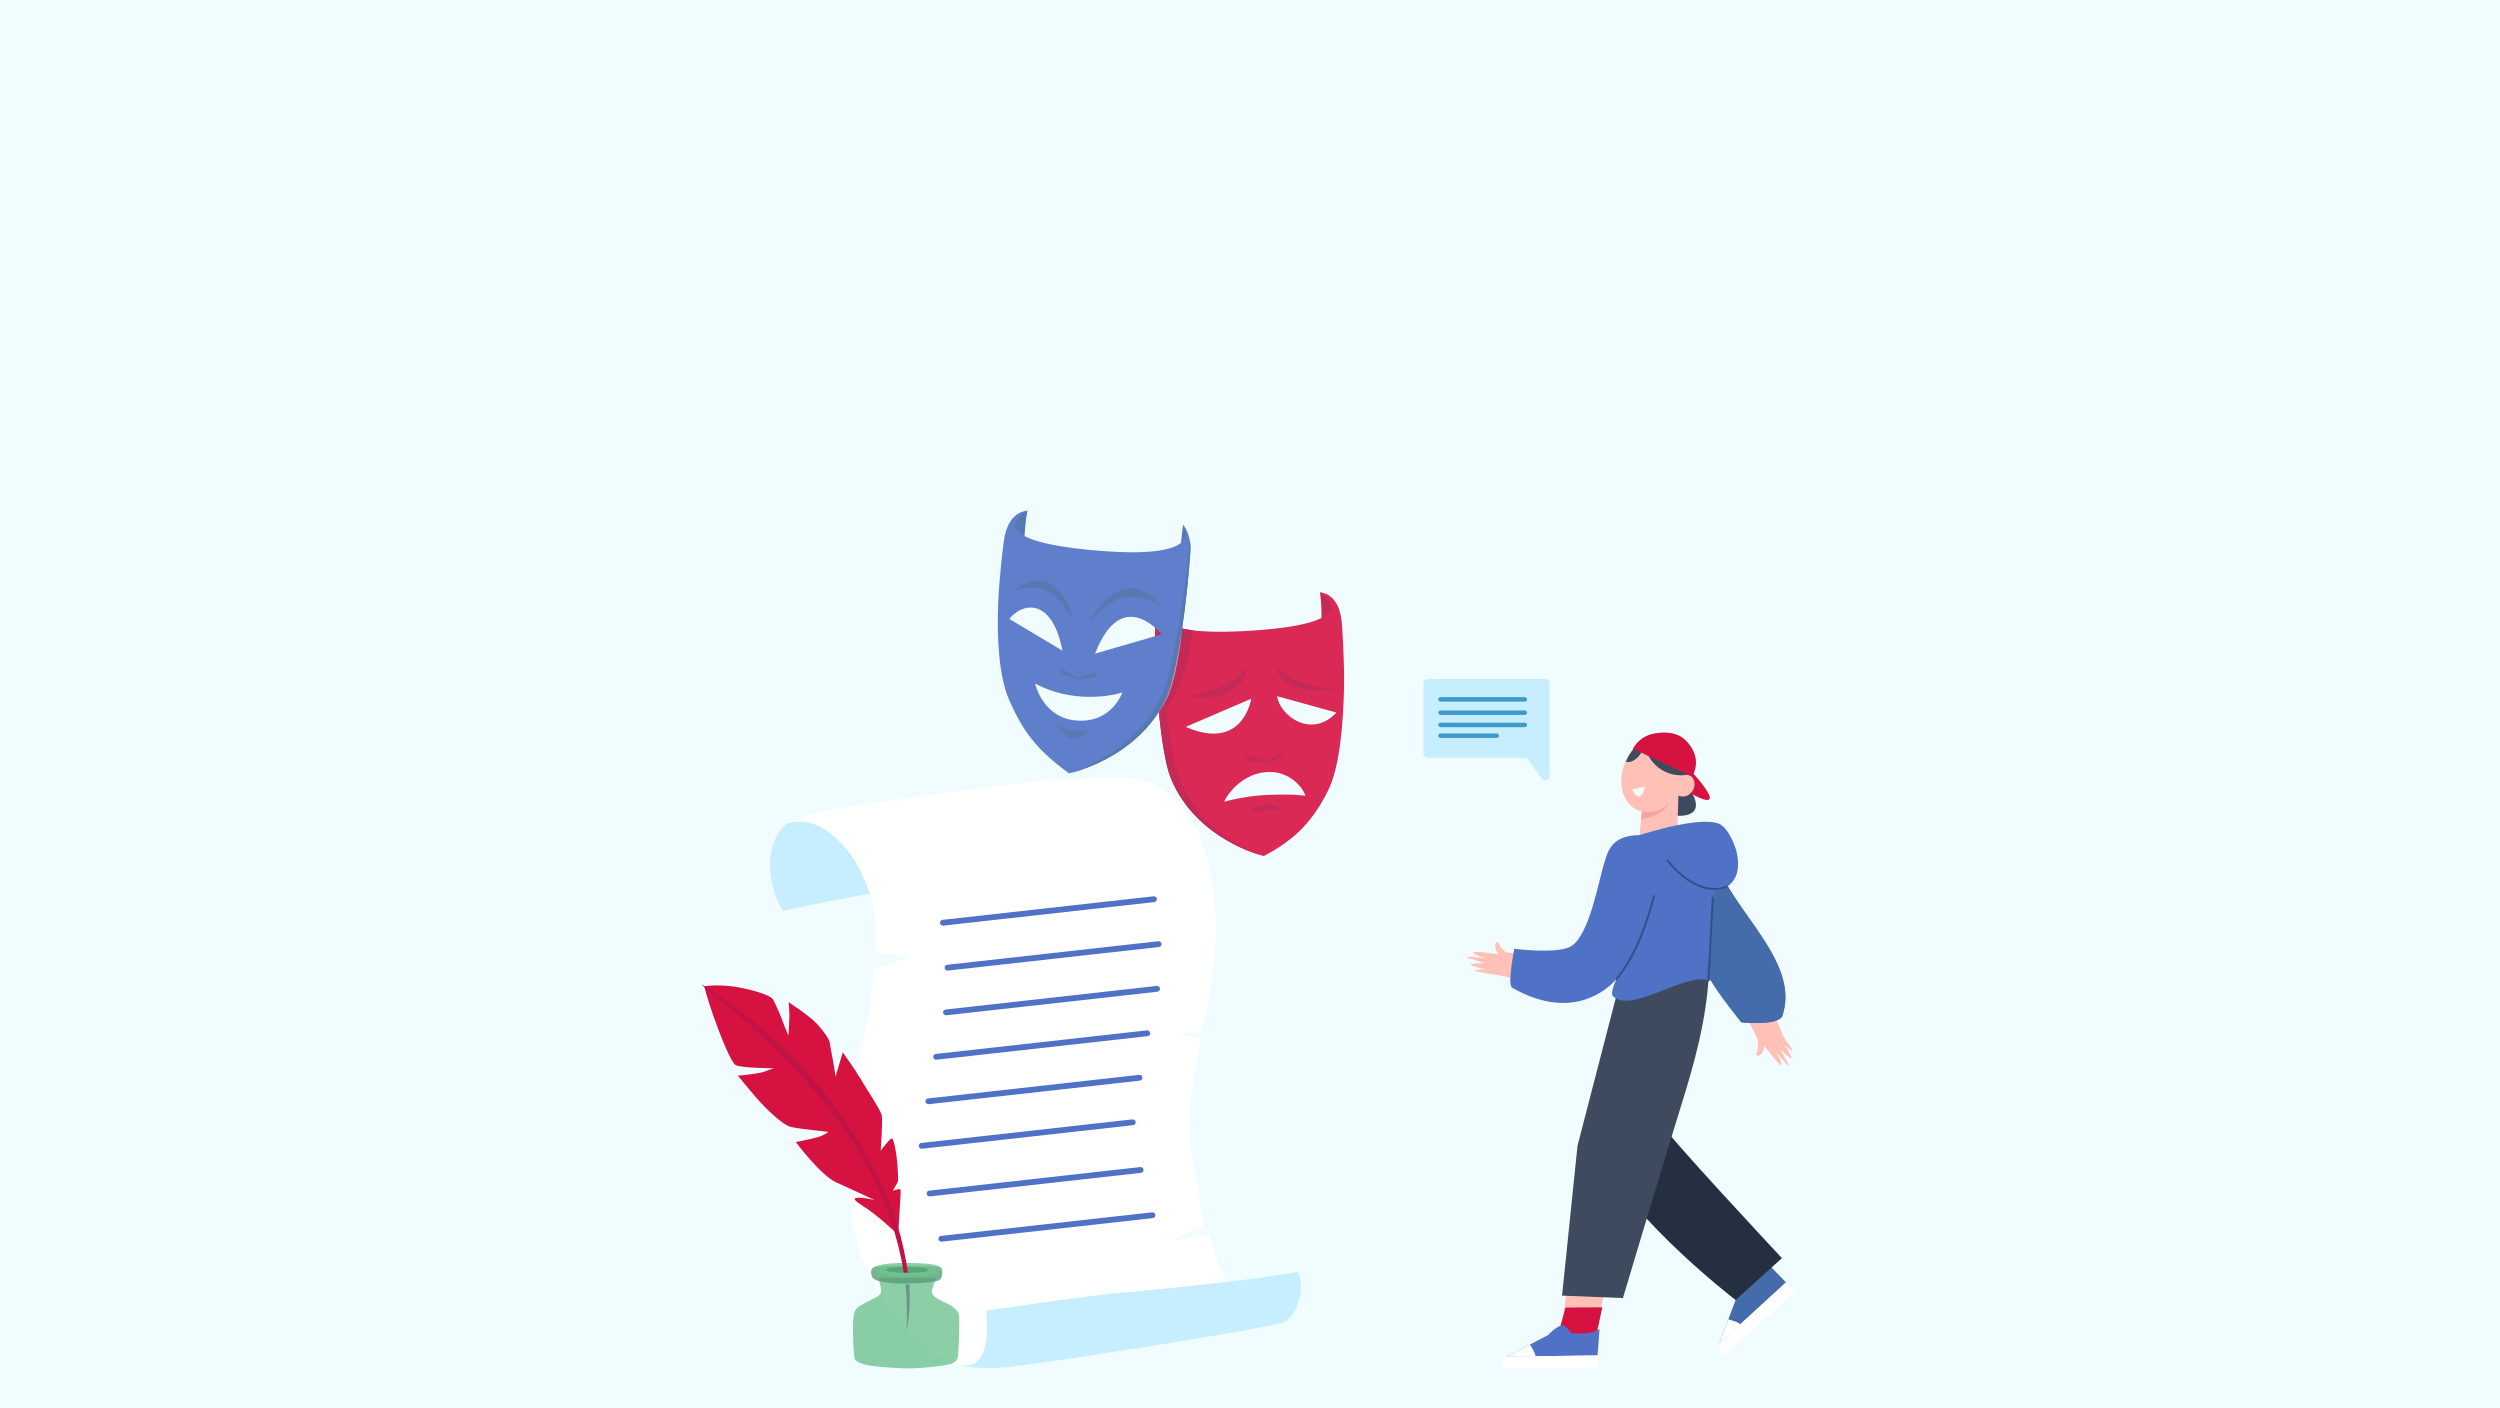 <?xml version="1.0" encoding="UTF-8"?>
<svg id="Layer_1" xmlns="http://www.w3.org/2000/svg" viewBox="0 0 1922.05 1082.35">
  <rect width="1922.05" height="1082.35" fill="#f0fcff"/>
  <g>
    <g>
      <g>
        <path d="M1299.8,607.9s15.03,21.17-12.67,19.21l-1.18-18.42,13.85-.78Z" fill="#3e4b5e"/>
        <path d="M1301.49,594.31s15.71,16.98,12.69,20.15c-3.01,3.17-19.99-7.93-19.99-7.93l7.3-12.22Z" fill="#d61241"/>
        <path d="M1288.23,623.68s23.39-21.89,6.01-52.65l-14.09,5.03,8.08,47.62Z" fill="#3e4b5e"/>
        <g>
          <path d="M1284.48,567.98c1.64.75,3.2,1.77,4.64,3.08,12.85,11.74,5.51,35.34-5.44,46.19-6.06,6-15.08,8.95-23.08,6.18-11.71-4.06-15.68-17.1-13.62-28.86,1.53-8.76,6.15-17.12,13.16-22.43,7-5.3,16.59-7.71,24.35-4.16Z" fill="#ffc0b8"/>
          <path d="M1287.65,610.09c2.25,2.12,6.1,2.9,9.01,1.8,2.91-1.11,5.25-3.94,5.93-7.17.6-2.9-.22-6.16-2.38-7.86-2.17-1.71-5.97-1.5-7.72.84l-4.83,12.4Z" fill="#ffc0b8"/>
          <path d="M1290.66,602.35l-1.24,41.42c-.11,7.65-6.16,13.9-13.81,14.25h0c-8.83.4-15.96-7.13-15.06-15.93l3.67-38.53,26.43-1.21Z" fill="#ffc0b8"/>
          <path d="M1261.75,629.58l.43-5.68s11.47,3.2,21.49-6.65c0,0-5.62,10.93-21.92,12.33Z" fill="#f7a39f"/>
          <path d="M1254.71,606.93s6.64,14.03,9.83-2.19" fill="#f9f7f7"/>
        </g>
        <path d="M1295.14,595.94s-22.01,3.35-30.81-21.56c0,0-5.79,13.33-14.34,11.32,0,0,7.8-22.64,31.7-20.88,23.9,1.76,13.46,31.11,13.46,31.11Z" fill="#3e4b5e"/>
        <path d="M1300.95,596.95s8.85-12.77-4.06-26.85c-7.16-7.8-17.79-7.67-25.85-6-6.65,1.38-12.37,5.58-15.67,11.52h0l45.58,21.34Z" fill="#d61241"/>
      </g>
      <g>
        <g>
          <g>
            <g>
              <polygon points="1342.02 994.42 1294.8 944.36 1316.48 923.47 1363.4 977.25 1342.02 994.42" fill="#ffc5b3"/>
              <path d="M1326.64,978.11l13.78,17.29,22.98-18.15-15.81-18.12c-3.46,2.99-16.93,15.26-20.95,18.98Z" fill="#fdd287"/>
              <g>
                <path d="M1373.14,985.92l-51.37,47.05,12.61-33.51s-.02-10.71,3.91-13.42c0,0,2.56-.69,8.37.47,0,0,11.58-7.95,12.2-15.26l14.28,14.67Z" fill="#446baa"/>
                <path d="M1328.77,1014.32s6.91,1.67,9.49,3.92l-16.49,14.73,7-18.65Z" fill="#fff"/>
                <path d="M1373.14,985.92s4.75,5.27,6.63,7.37l-54.35,48.52s-5.24-4.56-3.65-8.84l51.37-47.05Z" fill="#fff"/>
              </g>
            </g>
            <path d="M1223.08,870.6c14.79,55.12,111.29,128.87,111.29,128.87l35.61-32.19s-91.73-98.14-91.52-102.11c0,0,.55-6.43,22.24-57.43l-45.77-34-31.86,96.86Z" fill="#243042"/>
          </g>
          <g>
            <g>
              <polygon points="1199.36 1027.72 1209.58 958.93 1239.67 957.79 1226.74 1029.16 1199.36 1027.72" fill="#ffc0b8"/>
              <path d="M1203.59,1005.32l-6.08,22.08,29.23,1.76,5.12-24.05c-4.57-.07-22.8.11-28.27.21Z" fill="#d61241"/>
              <g>
                <path d="M1228.23,1042.1l-69.66.89,31.72-16.6s7.11-8,11.86-7.41c0,0,2.37,1.19,5.93,5.93,0,0,16.36,1.78,21.69-3.26l-1.53,20.45Z" fill="#4f71c6"/>
                <path d="M1176.22,1033.74s4.04,5.85,4.47,9.24h-22.11s17.64-9.24,17.64-9.24Z" fill="#fff"/>
                <path d="M1228.23,1042.1s.03,7.09.03,9.91h-72.86s-.88-6.89,3.16-9.02l69.66-.89Z" fill="#fff"/>
              </g>
            </g>
            <path d="M1313.9,747.66c-1.82,36.16-11.23,69.77-21.31,102.04-13.32,42.61-44.85,148.29-44.85,148.29l-46.8-1.89,11.88-115.22,30.07-116.08,71.02-17.13Z" fill="#3e4b5e"/>
          </g>
        </g>
        <g>
          <polygon points="1315.5 659.37 1371.53 798.07 1352.54 801.19 1307.06 711.41 1315.5 659.37" fill="#ffc0b8"/>
          <g>
            <path d="M1128.29,736.2c-.93-1.68,14.78.79,14.78.79,0,0-10.07-2.72-10.43-4.57-.36-1.85,19.36,1.23,19.36,1.23,0,0-3.01-3.5-2.38-7.72.16-1.07,1.43-1.78,2.24-1.8.51,2.64,3.15,5.61,5.72,7.95,5.3.81,32.26,4.44,55.7-1.32,3.81-.94,19.88-66.51,19.88-66.51l30.34,5.38s-7.66,32.46-19.65,69.39c-9.85,30.33-71.64,15.83-87.34,11.61-7.27-1.17-21.13-3.47-22.3-4.24-1.59-1.05,8.1-1.12,8.1-1.12,0,0-9.15-1.69-11.51-3.43-1.88-1.39,10.65-1.34,10.65-1.34-13.16-4.3-12.8-3.65-13.16-4.3Z" fill="#ffc0b8"/>
            <path d="M1359.85,779.89c-4.21,2.49-8.38,5.04-12.54,7.61.39.66.75,1.3,1.05,1.88l2.46,5.2s2.27,11.87-.82,16.43c.59.55,1.99.95,2.86.31,3.43-2.54,3.77-7.14,3.77-7.14,0,0,11.76,16.12,12.82,14.56,1.06-1.56-4.14-10.61-4.14-10.61,0,0,9.36,12.85,9.89,11.01.2-.71,0,0-6.27-12.34,0,0,8.82,8.89,8.47,6.58-.43-2.9-5.71-10.57-5.71-10.57,0,0,6.9,6.8,6.52,4.93-.38-1.86-15.38-22.36-15.38-22.36,0,0-1.39-2.25-2.99-5.48Z" fill="#ffc0b8"/>
            <path d="M1370.37,780.81c-2.53,7.96-29.72,5.31-29.72,5.31,0,0-18.75-25.84-25.06-37.9,0,0,2.58,6.89-2.01,5.45-18.89-5.9-59.54,26.11-73.56,12.15-2.39-2.38,2.78-13.19,2.78-13.19,0,0-28.34,36.62-80.26,6.71-3.85-2.22,1.69-29.91,1.69-29.91,0,0,34.87,4.59,44.54-2.49,13.16-9.64,19.8-47.04,24.4-62.69,2.81-9.57,5.58-22.11,27.39-22.16l30.84-.05s15.4-4.6,34.03,33.52c17.6,36.04,56.83,67.9,44.94,105.26Z" fill="#4f71c6"/>
          </g>
          <path d="M1271.49,688.94s-9.1,40.94-28.7,63.7" fill="none" stroke="#334f87" stroke-linecap="round" stroke-miterlimit="10" stroke-width="1.5"/>
          <path d="M1319.2,657.67c3.49,4.53-.48,6.43,3.36,13.83,18.72,36.04,60.45,71.95,47.81,109.31-2.69,7.96-31.6,5.31-31.6,5.31,0,0-17.64-21.65-24.35-33.7,0,0,.03-.01-2.62.42l3.65-33.51,3.75-61.66Z" fill="#446baa"/>
          <line x1="1313.58" y1="753.68" x2="1316.8" y2="690.13" fill="none" stroke="#334f87" stroke-linecap="round" stroke-miterlimit="10" stroke-width="1.5"/>
          <path d="M1260.56,642.09s51.47-16.94,63.39-7.41c11.92,9.54,28.02,56.64-21.46,50.68-34.71-4.18-44.39-31.13-41.93-43.27Z" fill="#4f71c6"/>
          <path d="M1327.61,681.53s-19.89,11.19-45.58-19.89" fill="none" stroke="#334f87" stroke-linecap="round" stroke-miterlimit="10" stroke-width="1.5"/>
        </g>
      </g>
    </g>
    <g opacity=".9">
      <g>
        <g>
          <path d="M1014.78,455.43c.1.5,1.5,7.71,1.17,22.45l8.45-5.88c2.64-12.82-9.26-16.48-9.62-16.57Z" fill="#bf1345"/>
          <path d="M1031.2,475.46c-2.93-20.07-16.43-20.04-16.43-20.04,0,0,42.08,24.28-58.09,29.77-84.24,4.61-61.82-21.81-61.82-21.81,0,0-6.22,2.3-6.76,19.67-.94,30.23,3.86,95.13,12.01,115.12,19.51,47.82,71.53,59.95,71.53,59.95,24.42-12.74,38.01-27.39,49.47-50.45,9.01-18.11,11.69-51.99,12.21-79.84.32-17.08-1.1-45.37-2.12-52.37ZM911.59,558.86l50.37-21.67s-6.05,40.96-50.37,21.67ZM973.64,611.19c-17.16.77-32.51,5.17-32.51,5.17,4.38-9.22,16.07-21.53,32.45-22.78,17.38-1.33,28.16,11.65,30.03,18.28,0,0-7.67-1.66-29.97-.66ZM981.84,535.23l45.63,12.63c-19.28,20.44-43.4,2.49-45.63-12.63Z" fill="#d61241"/>
          <path d="M906.37,598.16c-4.05-9.94-7.28-31-9.38-53.38.25-.36.49-.7.74-1.06,10.39-15.34,16.13-37.3,19.78-59.09-13.01-1.58-19.64-4.69-22.8-8.05-.25-.27-.48-.53-.69-.8-.07-.09-.15-.19-.22-.28-.22-.31-.42-.61-.59-.92-.02-.04-.06-.09-.08-.13-.19-.36-.35-.73-.49-1.09-.02-.05-.03-.1-.05-.15-.1-.3-.19-.61-.25-.91-.02-.08-.03-.17-.05-.25-.05-.29-.09-.58-.11-.86,0-.06-.01-.12-.02-.17-.04-.69,0-1.37.11-2.01,0-.05.02-.11.03-.16.05-.28.11-.55.18-.81.01-.04.02-.08.03-.13.26-.93.62-1.77.98-2.46,0,0,0,0,0,0,.62-1.17,1.23-1.94,1.33-2.06-.38.14-6.22,2.84-6.75,19.67-.93,30.22,3.86,95.13,12.02,115.12,18.89,46.33,68.3,59.15,71.37,59.9-2.89-.82-46.26-13.69-65.11-59.9Z" fill="#bf1345"/>
        </g>
        <g>
          <path d="M986.03,580.5c-.17-.92-1.01-1.48-1.9-1.24-1.36.38-11.34,5.96-11.34,5.96,0,0-10.76-4.29-12.59-4.39-1.24-.07-2.26.78-2.25,1.9.01,1.1,1.03,1.88,2.24,2.05,4.65.69,12.56,1.85,12.56,1.85,0,0,8.59-2.49,12.02-4.03.83-.37,1.42-1.19,1.26-2.1Z" fill="#bf1345"/>
          <path d="M959.53,625.19c3.49-3.4,8.45-6.53,14.04-6.81,6.03-.31,11.37,3.2,13.19,5.46,0,0-6.29-1.31-13.93-.77-6.34.45-13.3,2.12-13.3,2.12Z" fill="#bf1345"/>
          <path d="M958.68,512.53c-.59,5.34-2.56,11.22-7.34,15.41-7.33,6.42-21.49,10.15-39.73,7.34,14.85-1.53,36.47-7.91,47.07-22.76Z" fill="#bf1345"/>
          <path d="M981.17,511.05c.35,5.21,1.94,9.11,6.51,12.83,7.02,5.69,22.79,9.64,39.36,5.54-14.72-.23-35.98-4.64-45.87-18.37Z" fill="#bf1345"/>
        </g>
      </g>
      <g>
        <path d="M906.75,427.94l2.8-24.49s4.23,4.97,3.39,13.16l-6.19,11.33Z" fill="#446baa"/>
        <path d="M790.03,392.64c-.12.49-1.93,7.6-2.44,22.22l-8.12-6.04c-1.92-12.77,10.19-16.1,10.55-16.18Z" fill="#446baa"/>
        <path d="M909.55,403.45s20.94,26.74-63.07,20.1c-99.89-7.89-56.43-30.92-56.43-30.92,0,0-13.51-.36-17.57,19.45-1.42,6.91-4.43,34.91-5.07,51.84-1.04,27.61.6,56.39,8.59,74.55,10.18,23.13,20.42,37.54,45.79,56.05,0,0,52.72-10.74,74.92-57.65,9.28-19.6,16.77-83.81,18.49-113.77.72-12.55-5.65-19.66-5.65-19.66ZM816.85,500.24l-40.85-24.38c8.75-11.66,32.53-18.31,40.85,24.38ZM826.9,553.9c-25.39-2.37-31.14-28.43-31.14-28.43,7.03,3.85,17.53,8.09,31.43,9.69,13.52,1.55,28.02-.16,35.7-2.83,0,0-8.06,24.18-35.98,21.57ZM841.93,502.52c20.58-53.37,51.1-14.86,51.1-14.86l-51.1,14.86Z" fill="#4f71c6"/>
        <g>
          <path d="M915.21,423.11c-1.72,29.96-9.22,94.16-18.49,113.77-22.2,46.91-74.93,57.66-74.93,57.66,0,0,48.47-13.2,70.89-58.75,9.5-19.34,19.2-87.3,21.91-117.87.08-.88.13-1.74.13-2.57.44,2.3.65,4.9.49,7.78Z" fill="#446baa"/>
          <path d="M908.93,483.2c-1.16,11.15-2.92,22.63-5.35,33.54-1.31,5.51-2.71,11.03-4.74,16.36-2.07,5.35-5.04,10.22-8.28,14.86-.02.04-.09,0-.06-.04,3.03-4.76,5.85-9.71,7.8-15.02,1.91-5.32,3.31-10.81,4.56-16.32,2.56-10.94,4.26-22.52,6.08-33.38h0Z" fill="#de9390"/>
        </g>
        <g>
          <path d="M815.79,515.97c.26-.8,1.08-1.27,1.84-1.04,1.18.35,10.53,6.31,10.53,6.31,0,0,10.75-3.91,12.7-3.97,1.33-.04,2.39.82,2.33,1.91-.06,1.08-1.21,1.81-2.53,1.94-4.98.48-12.75,1.29-12.75,1.29,0,0-8.32-3.08-11.26-4.56-.7-.35-1.12-1.08-.87-1.87Z" fill="#446baa"/>
          <path d="M813.5,557.64c2.27,5.14,7.29,9.96,11.4,10.25,5.01.35,9.88-2.66,13.12-7.2-2.72.67-7.86,1.68-12.75,1.03-5.68-.75-9.26-2.84-11.78-4.09Z" fill="#446baa"/>
          <g>
            <path d="M866.49,452.25c-9.29,1.5-20.6,10.13-29.36,26.27,10.27-10.86,18.16-17.17,27.44-19.14,13.85-2.93,27.08,6.61,27.08,6.61-1.19-2.86-12.28-15.82-25.16-13.74Z" fill="#446baa"/>
            <path d="M826,477.7s-.02-.02-.02-.03c-5.35-9.34-13.26-19.13-19.86-22.73-12.04-6.53-26.51-.9-26.51-.9,2.18-2.31,14.98-11.47,26.33-6,7.71,3.71,15.66,13.52,20.06,29.67Z" fill="#446baa"/>
          </g>
        </g>
      </g>
    </g>
    <g>
      <g>
        <path d="M664.88,642.33c-16.79-10.18-47.57-13.15-57.02-10.59-9.45,2.56-26.89,30.01-6.22,68.52,0,0,65.63-14.12,88.64-16.06l-25.4-41.88Z" fill="#c7eeff"/>
        <path d="M779.93,602.52c-21.25,2.67-120.26,15.74-143.86,20.6-21.4,4.4-30.58,9.7-30.58,9.7,20.65-5.27,35.87,8.43,46.42,21.44,10.55,13.02,18.7,33.96,20.51,49.08,1.81,15.12-.05,23.87,1.47,26.97,1.52,3.1,11.25,3.27,15.08,3.72,3.84.45,10.08,2.26,10.08,2.26l-25.77,7.78c-2.76,5.83-4.05,29.34-6.09,39.37-2.04,10.02-11.96,48.94-13.09,66.53-1.13,17.59-6.76,67.7,6.25,109.96,13.01,42.26,43.72,72,60.17,81.83,10.8,6.45,27.14,10.53,37.57,10.25,10.44-.29,210.56-33.07,210.56-33.07,0,0-29.39-27.11-39.1-69.74,0,0-9.99,1.74-17.3,2.94-7.31,1.19-11.33,2.02-10.44.29.89-1.73,20.51-7.32,22.82-9.96,2.32-2.65-.64-9.47-.82-12.85-.18-3.37-9.97-40.71-9.48-67.77.49-27.06,9.8-61.51,8.01-62.69-1.79-1.18-15.53-5.17-15.53-5.17,0,0,16.06,1.35,17.12-1.66,1.07-3.01,11.43-49.76,10.93-79.1-.49-29.34-7.33-64.5-16.9-79.88-9.57-15.39-27.98-32.67-43.32-34.47-15.35-1.8-67.62.27-94.73,3.68Z" fill="#fff"/>
        <path d="M758,1007.69s6.94,43.82-17.5,42.03c0,0,10.43,4.05,37.56.95,34.02-3.88,203.7-30.42,210.11-34.53,6.42-4.11,16.47-20.43,9.84-38.28,0,0-14.63,2.39-29.88,4.59-15.25,2.21-89.81,10.41-106.85,11.44-17.04,1.02-103.28,13.8-103.28,13.8Z" fill="#c7eeff"/>
      </g>
      <rect x="722.11" y="698.17" width="167.83" height="4.48" rx="2.24" ry="2.24" transform="translate(-72.7 93.71) rotate(-6.37)" fill="#4f71c6"/>
      <rect x="725.68" y="732.71" width="167.83" height="4.48" rx="2.24" ry="2.24" transform="translate(-76.51 94.32) rotate(-6.37)" fill="#4f71c6"/>
      <rect x="724.49" y="767.09" width="167.83" height="4.48" rx="2.24" ry="2.24" transform="translate(-80.33 94.4) rotate(-6.37)" fill="#4f71c6"/>
      <rect x="716.93" y="801.25" width="167.83" height="4.48" rx="2.24" ry="2.24" transform="translate(-84.16 93.77) rotate(-6.37)" fill="#4f71c6"/>
      <rect x="710.96" y="835.46" width="167.83" height="4.48" rx="2.24" ry="2.24" transform="translate(-88 93.32) rotate(-6.37)" fill="#4f71c6"/>
      <rect x="705.79" y="869.7" width="167.83" height="4.48" rx="2.24" ry="2.24" transform="translate(-91.82 92.95) rotate(-6.37)" fill="#4f71c6"/>
      <rect x="711.83" y="906.35" width="167.83" height="4.48" rx="2.24" ry="2.24" transform="translate(-95.85 93.85) rotate(-6.37)" fill="#4f71c6"/>
      <path d="M886.31,936.5c1.23-.14,2.11-1.24,1.98-2.47h0c-.14-1.23-1.24-2.11-2.47-1.98l-162.35,18.12c-1.23.14-2.11,1.24-1.98,2.47h0c.14,1.23,1.24,2.11,2.47,1.98" fill="#4f71c6"/>
    </g>
    <g>
      <path d="M655.79,1020.19c.22-4.46-.13-11.1,2.74-14.08,5.11-5.29,17.56-8.29,18.56-11.95.93-3.41-1.82-11.63-1.82-11.63h44.68s-3.9,8.73-3.53,10.84c.88,5.1,10.16,7.44,14.36,10.2,3.85,2.53,5.92,4.49,6.41,7.22.9,5.02-.22,30.17-.88,32.94-.66,2.76-2.65,4.25-7.07,5.31-4.42,1.06-19.22,2.98-30.93,2.98s-29.16-1.7-32.92-2.76c-3.76-1.06-7.73-2.55-8.4-4.89-.66-2.34-1.42-19.71-1.2-24.17Z" fill="#6fc190" opacity=".8"/>
      <path d="M655.79,1020.19c.22-4.46-.13-11.1,2.74-14.08,5.11-5.29,17.56-8.29,18.56-11.95.93-3.41-1.82-11.63-1.82-11.63h44.68s-3.9,8.73-3.53,10.84c.88,5.1,10.16,7.44,14.36,10.2,3.85,2.53,5.92,4.49,6.41,7.22.9,5.02-.22,30.17-.88,32.94-.66,2.76-2.65,4.25-7.07,5.31-4.42,1.06-19.22,2.98-30.93,2.98s-29.16-1.7-32.92-2.76c-3.76-1.06-7.73-2.55-8.4-4.89-.66-2.34-1.42-19.71-1.2-24.17Z" fill="none"/>
      <path d="M723.07,974.61c2.05,1.09,1.76,7.55-.51,9.34s-15.93,2.92-27.05,2.92c-11.12,0-22.75-1.35-24.77-4.71-.65-1.09-2.86-6.82,2.15-8.12,4.29-1.12,46.4-1.45,50.19.57Z" fill="#53a072" opacity=".8"/>
      <path d="M698.54,970.95c11.12.21,19.72.67,23.51,2.66,2.05,1.08,2.78,3.1.51,4.88-2.28,1.77-15.93,2.88-27.05,2.88-11.12,0-22.75-1.33-24.77-4.65-1.21-1.99,4.3-6.21,27.81-5.76Z" fill="#6fc190" opacity=".8"/>
      <path d="M698.04,974.13c6.76.09,11.99.28,14.3,1.13,1.24.46,1.69,1.32.31,2.07-1.38.75-9.68,1.22-16.45,1.22s-13.83-.57-15.06-1.98c-.74-.85,2.61-2.64,16.91-2.45Z" fill="#53a072" opacity=".8"/>
      <path d="M696.19,987.4c1.07.05,2.11.07,2.92.09.76,12.95.12,25.01-2.1,35.31.52-11.84.22-23.79-.83-35.39Z" fill="#13003d" opacity=".28"/>
      <g>
        <path d="M690.48,949.14s-12.02-10.97-18.98-16.31c-6.96-5.34-14.98-9.39-14.34-11.19.64-1.81,10.32-.41,15.32,1.01,0,0-17.43-8.22-29.52-13.59-12.1-5.37-31.11-31.03-31.11-31.03,0,0,9.99-1.84,16.23-3.58,6.24-1.73,8.82-4.29,8.82-4.29,0,0-21.29-2.05-28.61-3.69-7.32-1.64-20.88-16.03-23.85-19.12-2.97-3.09-17.19-20.34-17.19-20.34,0,0,15.08-1.35,19.42-2.8,4.34-1.45,8.23-2.94,8.23-2.94,0,0-23.83.04-29.21-2.35-5.38-2.39-23.37-53.18-24.05-60.72,0,0,12.81-2.04,28.83,1.38,16.02,3.41,22.81,6.8,23.91,8.84,1.58,2.96,6.2,13.21,7.28,16.59,1.08,3.37,4.53,11.18,4.53,11.18,0,0,.83-13.47.72-17.22-.11-3.75-.59-8.47-.59-8.47,0,0,16.28,10.45,22.18,17.09,5.9,6.64,9.16,11.63,9.4,13.99.24,2.36,4.05,20.95,4.49,26.13,0,0,4.12-13.62,5.53-18.62,0,0,9.49,13.06,13.49,19.99s15.45,23.91,16.44,28.21c.99,4.3-.78,27.49-.78,27.49,0,0,7.55-10.48,8.85-9.43,1.3,1.06,3.23,10.12,3.86,18.12.63,8,.98,14.11.38,15.45-.6,1.34-3.91,6.63-3.91,6.63,0,0,5.82-2.24,6.15-.81.33,1.43-1.91,34.39-1.91,34.39Z" fill="#d61241"/>
        <path d="M651.21,864c17.44,26.25,31.25,52.54,38.73,77.56,3.67,12.29,6.38,24.77,8.05,36.86l-3.17.07c-.56-3.58-1.19-7.09-1.9-10.52-11.55-55.62-39.22-97.35-69.13-132.23-33.52-39.08-69.76-66.87-80.37-74.93-2.1-1.59-3.98-4.14-3.98-4.14,50.84,32.87,85.68,68.06,111.77,107.32Z" fill="#bf1345"/>
      </g>
    </g>
    <g>
      <path d="M1191.37,525.61v70.88c0,2.9-3.18,4.61-5.47,2.93l-11.5-16.14c-.58-.42-1.29-.65-2.01-.65h-74.59c-1.92,0-3.48-1.61-3.48-3.6v-53.42c0-1.99,1.56-3.6,3.48-3.6h90.12c1.9,0,3.46,1.61,3.46,3.6Z" fill="#c7eeff"/>
      <rect x="1105.75" y="535.97" width="68.29" height="3.44" rx="1.72" ry="1.72" fill="#3e99cc"/>
      <rect x="1105.75" y="546.22" width="68.29" height="3.44" rx="1.72" ry="1.72" fill="#3e99cc"/>
      <rect x="1105.75" y="555.62" width="68.29" height="3.44" rx="1.72" ry="1.72" fill="#3e99cc"/>
      <rect x="1105.75" y="563.89" width="46.66" height="3.44" rx="1.72" ry="1.72" fill="#3e99cc"/>
    </g>
  </g>
</svg>